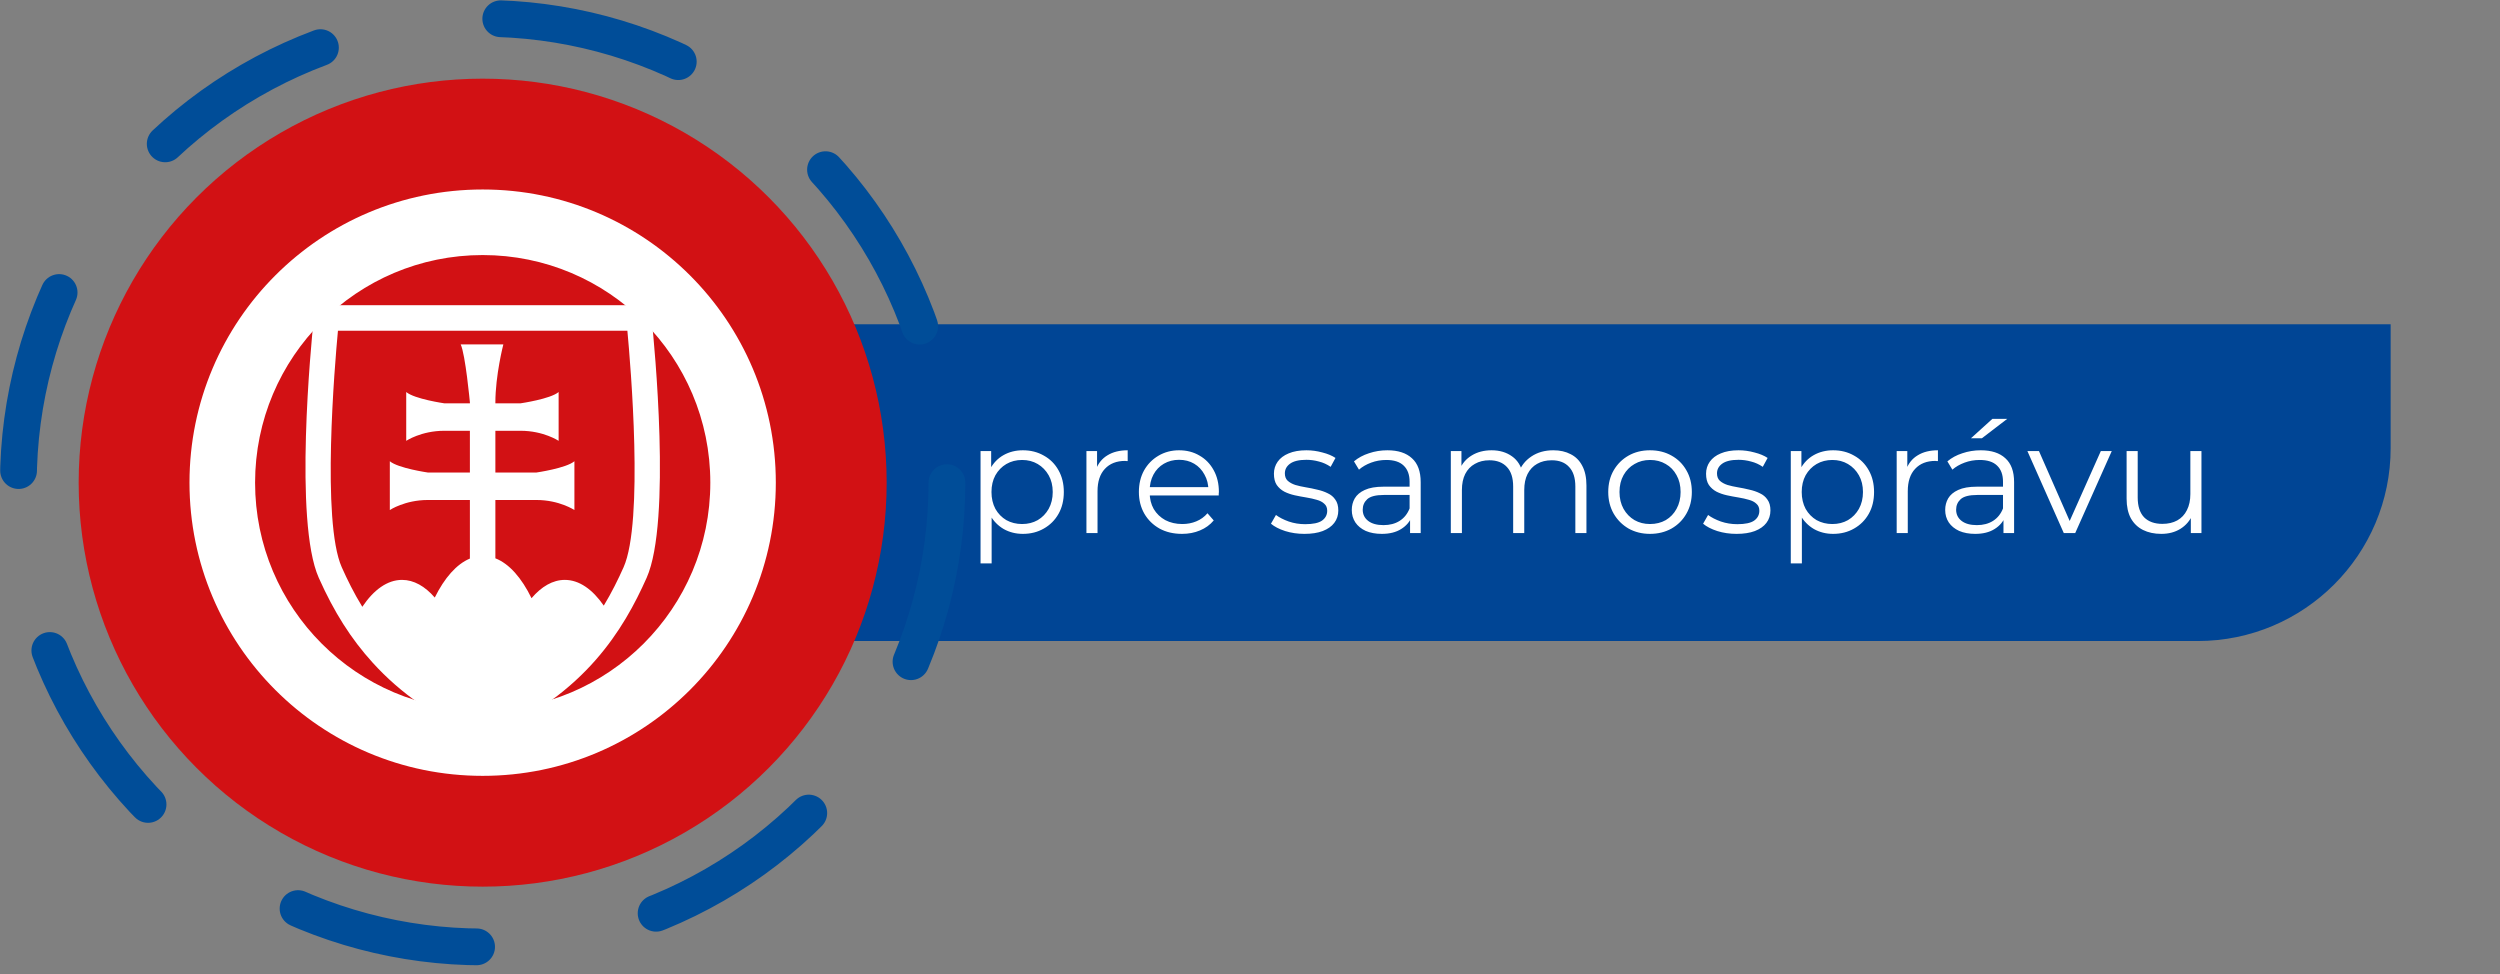 <svg xmlns="http://www.w3.org/2000/svg" width="272" height="106" viewBox="0 0 272 106" fill="none"><rect x="0" y="0" width="272" height="106" fill="#808080" stroke="none"/><path d="M90.256 35.282H260.103V48.744C260.103 60.342 250.701 69.744 239.103 69.744H90.256V35.282Z" fill="#004595"></path><circle cx="52.513" cy="52.513" r="43.955" fill="#D21114"></circle><circle cx="52.513" cy="52.513" r="50.513" stroke="#004D98" stroke-width="4" stroke-linecap="round" stroke-dasharray="20 20"></circle><path fill-rule="evenodd" clip-rule="evenodd" d="M52.516 20.616C34.901 20.616 20.616 34.898 20.616 52.513C20.616 70.128 34.897 84.413 52.513 84.413C70.128 84.413 84.409 70.132 84.409 52.513C84.409 34.894 70.135 20.616 52.516 20.616ZM52.516 77.283C38.838 77.283 27.753 66.195 27.753 52.516C27.753 38.838 38.838 27.75 52.516 27.75C66.195 27.75 77.283 38.838 77.283 52.513C77.283 66.188 66.195 77.279 52.516 77.279V77.283Z" fill="white"></path><path d="M70.927 34.989L70.85 34.277L70.741 33.204H34.287L34.175 34.277L34.105 34.989C33.877 37.197 31.956 56.74 34.68 62.861C36.338 66.58 38.196 69.515 40.545 72.098C43.556 75.411 47.23 77.977 51.783 79.944L51.931 80.007L52.155 80.101H52.968L53.196 80.007L53.34 79.944C63.664 75.488 67.856 68.473 70.356 62.861C73.079 56.733 71.158 37.197 70.931 34.989H70.927ZM67.846 61.715C67.253 63.043 66.559 64.456 65.69 65.893C64.466 64.12 63.012 63.092 61.452 63.092C60.148 63.092 58.914 63.811 57.83 65.084C56.751 62.868 55.398 61.329 53.897 60.744V54.399H58.37C60.856 54.399 62.496 55.492 62.496 55.492V50.182C61.609 50.939 58.37 51.409 58.37 51.409H53.897V46.869H56.649C59.135 46.869 60.779 47.963 60.779 47.963V42.652C59.892 43.409 56.649 43.879 56.649 43.879H53.897V43.812C53.897 40.822 54.763 37.474 54.763 37.474H50.125C50.637 38.568 51.124 43.767 51.124 43.767V43.879H48.327C48.327 43.879 45.088 43.409 44.197 42.652V47.963C44.197 47.963 45.838 46.869 48.327 46.869H51.124V51.409H46.543C46.543 51.409 43.304 50.939 42.413 50.182V55.492C42.413 55.492 44.054 54.399 46.543 54.399H51.124V60.772C49.673 61.375 48.358 62.875 47.303 65.013C46.234 63.783 45.025 63.092 43.742 63.092C42.143 63.092 40.66 64.172 39.419 66.02C38.511 64.54 37.793 63.082 37.183 61.715C34.974 56.751 36.419 39.686 36.769 35.984H68.259C68.606 39.686 70.051 56.748 67.846 61.715Z" fill="white"></path><path d="M111.29 58.085C110.519 58.085 109.822 57.909 109.199 57.558C108.576 57.195 108.077 56.68 107.703 56.011C107.34 55.331 107.159 54.504 107.159 53.529C107.159 52.554 107.34 51.733 107.703 51.064C108.066 50.384 108.559 49.868 109.182 49.517C109.805 49.166 110.508 48.99 111.29 48.99C112.14 48.99 112.899 49.183 113.568 49.568C114.248 49.942 114.781 50.475 115.166 51.166C115.551 51.846 115.744 52.634 115.744 53.529C115.744 54.436 115.551 55.229 115.166 55.909C114.781 56.589 114.248 57.122 113.568 57.507C112.899 57.892 112.14 58.085 111.29 58.085ZM106.683 61.298V49.075H107.839V51.761L107.72 53.546L107.89 55.348V61.298H106.683ZM111.205 57.014C111.84 57.014 112.406 56.872 112.905 56.589C113.404 56.294 113.8 55.886 114.095 55.365C114.39 54.832 114.537 54.22 114.537 53.529C114.537 52.838 114.39 52.231 114.095 51.71C113.8 51.189 113.404 50.781 112.905 50.486C112.406 50.191 111.84 50.044 111.205 50.044C110.57 50.044 109.998 50.191 109.488 50.486C108.989 50.781 108.593 51.189 108.298 51.71C108.015 52.231 107.873 52.838 107.873 53.529C107.873 54.22 108.015 54.832 108.298 55.365C108.593 55.886 108.989 56.294 109.488 56.589C109.998 56.872 110.57 57.014 111.205 57.014ZM118.204 58V49.075H119.36V51.506L119.241 51.081C119.491 50.401 119.91 49.885 120.499 49.534C121.089 49.171 121.82 48.99 122.692 48.99V50.163C122.647 50.163 122.602 50.163 122.556 50.163C122.511 50.152 122.466 50.146 122.42 50.146C121.48 50.146 120.743 50.435 120.21 51.013C119.678 51.58 119.411 52.39 119.411 53.444V58H118.204ZM128.603 58.085C127.674 58.085 126.858 57.892 126.155 57.507C125.452 57.11 124.903 56.572 124.506 55.892C124.109 55.201 123.911 54.413 123.911 53.529C123.911 52.645 124.098 51.863 124.472 51.183C124.857 50.503 125.379 49.97 126.036 49.585C126.705 49.188 127.453 48.99 128.28 48.99C129.119 48.99 129.861 49.183 130.507 49.568C131.164 49.942 131.68 50.475 132.054 51.166C132.428 51.846 132.615 52.634 132.615 53.529C132.615 53.586 132.609 53.648 132.598 53.716C132.598 53.773 132.598 53.835 132.598 53.903H124.829V53.002H131.952L131.476 53.359C131.476 52.713 131.334 52.141 131.051 51.642C130.779 51.132 130.405 50.735 129.929 50.452C129.453 50.169 128.903 50.027 128.28 50.027C127.668 50.027 127.118 50.169 126.631 50.452C126.144 50.735 125.764 51.132 125.492 51.642C125.22 52.152 125.084 52.736 125.084 53.393V53.58C125.084 54.26 125.231 54.861 125.526 55.382C125.832 55.892 126.251 56.294 126.784 56.589C127.328 56.872 127.946 57.014 128.637 57.014C129.181 57.014 129.685 56.918 130.15 56.725C130.626 56.532 131.034 56.238 131.374 55.841L132.054 56.623C131.657 57.099 131.159 57.462 130.558 57.711C129.969 57.96 129.317 58.085 128.603 58.085ZM141.918 58.085C141.181 58.085 140.484 57.983 139.827 57.779C139.17 57.564 138.654 57.297 138.28 56.98L138.824 56.028C139.187 56.3 139.651 56.538 140.218 56.742C140.785 56.935 141.38 57.031 142.003 57.031C142.853 57.031 143.465 56.901 143.839 56.64C144.213 56.368 144.4 56.011 144.4 55.569C144.4 55.24 144.292 54.985 144.077 54.804C143.873 54.611 143.601 54.47 143.261 54.379C142.921 54.277 142.541 54.192 142.122 54.124C141.703 54.056 141.283 53.977 140.864 53.886C140.456 53.795 140.082 53.665 139.742 53.495C139.402 53.314 139.124 53.07 138.909 52.764C138.705 52.458 138.603 52.05 138.603 51.54C138.603 51.053 138.739 50.616 139.011 50.231C139.283 49.846 139.68 49.545 140.201 49.33C140.734 49.103 141.38 48.99 142.139 48.99C142.717 48.99 143.295 49.069 143.873 49.228C144.451 49.375 144.927 49.574 145.301 49.823L144.774 50.792C144.377 50.52 143.952 50.327 143.499 50.214C143.046 50.089 142.592 50.027 142.139 50.027C141.334 50.027 140.739 50.169 140.354 50.452C139.98 50.724 139.793 51.075 139.793 51.506C139.793 51.846 139.895 52.112 140.099 52.305C140.314 52.498 140.592 52.651 140.932 52.764C141.283 52.866 141.663 52.951 142.071 53.019C142.49 53.087 142.904 53.172 143.312 53.274C143.731 53.365 144.111 53.495 144.451 53.665C144.802 53.824 145.08 54.056 145.284 54.362C145.499 54.657 145.607 55.048 145.607 55.535C145.607 56.056 145.46 56.51 145.165 56.895C144.882 57.269 144.462 57.564 143.907 57.779C143.363 57.983 142.7 58.085 141.918 58.085ZM153.415 58V56.028L153.364 55.705V52.407C153.364 51.648 153.148 51.064 152.718 50.656C152.298 50.248 151.669 50.044 150.831 50.044C150.253 50.044 149.703 50.14 149.182 50.333C148.66 50.526 148.218 50.781 147.856 51.098L147.312 50.197C147.765 49.812 148.309 49.517 148.944 49.313C149.578 49.098 150.247 48.99 150.95 48.99C152.106 48.99 152.995 49.279 153.619 49.857C154.253 50.424 154.571 51.291 154.571 52.458V58H153.415ZM150.338 58.085C149.669 58.085 149.085 57.977 148.587 57.762C148.099 57.535 147.725 57.229 147.465 56.844C147.204 56.447 147.074 55.994 147.074 55.484C147.074 55.019 147.181 54.6 147.397 54.226C147.623 53.841 147.986 53.535 148.485 53.308C148.995 53.07 149.675 52.951 150.525 52.951H153.602V53.852H150.559C149.697 53.852 149.097 54.005 148.757 54.311C148.428 54.617 148.264 54.997 148.264 55.45C148.264 55.96 148.462 56.368 148.859 56.674C149.255 56.98 149.811 57.133 150.525 57.133C151.205 57.133 151.788 56.98 152.276 56.674C152.774 56.357 153.137 55.903 153.364 55.314L153.636 56.147C153.409 56.736 153.012 57.207 152.446 57.558C151.89 57.909 151.188 58.085 150.338 58.085ZM169.001 48.99C169.726 48.99 170.355 49.132 170.888 49.415C171.432 49.687 171.851 50.106 172.146 50.673C172.452 51.24 172.605 51.954 172.605 52.815V58H171.398V52.934C171.398 51.993 171.171 51.285 170.718 50.809C170.276 50.322 169.647 50.078 168.831 50.078C168.219 50.078 167.686 50.208 167.233 50.469C166.791 50.718 166.445 51.087 166.196 51.574C165.958 52.05 165.839 52.628 165.839 53.308V58H164.632V52.934C164.632 51.993 164.405 51.285 163.952 50.809C163.499 50.322 162.864 50.078 162.048 50.078C161.447 50.078 160.92 50.208 160.467 50.469C160.014 50.718 159.662 51.087 159.413 51.574C159.175 52.05 159.056 52.628 159.056 53.308V58H157.849V49.075H159.005V51.489L158.818 51.064C159.09 50.418 159.526 49.914 160.127 49.551C160.739 49.177 161.459 48.99 162.286 48.99C163.159 48.99 163.901 49.211 164.513 49.653C165.125 50.084 165.522 50.735 165.703 51.608L165.227 51.421C165.488 50.696 165.947 50.112 166.604 49.67C167.273 49.217 168.072 48.99 169.001 48.99ZM179.516 58.085C178.655 58.085 177.879 57.892 177.187 57.507C176.507 57.11 175.969 56.572 175.572 55.892C175.176 55.201 174.977 54.413 174.977 53.529C174.977 52.634 175.176 51.846 175.572 51.166C175.969 50.486 176.507 49.953 177.187 49.568C177.867 49.183 178.644 48.99 179.516 48.99C180.4 48.99 181.182 49.183 181.862 49.568C182.554 49.953 183.092 50.486 183.477 51.166C183.874 51.846 184.072 52.634 184.072 53.529C184.072 54.413 183.874 55.201 183.477 55.892C183.092 56.572 182.554 57.11 181.862 57.507C181.171 57.892 180.389 58.085 179.516 58.085ZM179.516 57.014C180.162 57.014 180.735 56.872 181.233 56.589C181.732 56.294 182.123 55.886 182.406 55.365C182.701 54.832 182.848 54.22 182.848 53.529C182.848 52.826 182.701 52.214 182.406 51.693C182.123 51.172 181.732 50.769 181.233 50.486C180.735 50.191 180.168 50.044 179.533 50.044C178.899 50.044 178.332 50.191 177.833 50.486C177.335 50.769 176.938 51.172 176.643 51.693C176.349 52.214 176.201 52.826 176.201 53.529C176.201 54.22 176.349 54.832 176.643 55.365C176.938 55.886 177.335 56.294 177.833 56.589C178.332 56.872 178.893 57.014 179.516 57.014ZM188.934 58.085C188.197 58.085 187.5 57.983 186.843 57.779C186.185 57.564 185.67 57.297 185.296 56.98L185.84 56.028C186.202 56.3 186.667 56.538 187.234 56.742C187.8 56.935 188.395 57.031 189.019 57.031C189.869 57.031 190.481 56.901 190.855 56.64C191.229 56.368 191.416 56.011 191.416 55.569C191.416 55.24 191.308 54.985 191.093 54.804C190.889 54.611 190.617 54.47 190.277 54.379C189.937 54.277 189.557 54.192 189.138 54.124C188.718 54.056 188.299 53.977 187.88 53.886C187.472 53.795 187.098 53.665 186.758 53.495C186.418 53.314 186.14 53.07 185.925 52.764C185.721 52.458 185.619 52.05 185.619 51.54C185.619 51.053 185.755 50.616 186.027 50.231C186.299 49.846 186.695 49.545 187.217 49.33C187.749 49.103 188.395 48.99 189.155 48.99C189.733 48.99 190.311 49.069 190.889 49.228C191.467 49.375 191.943 49.574 192.317 49.823L191.79 50.792C191.393 50.52 190.968 50.327 190.515 50.214C190.061 50.089 189.608 50.027 189.155 50.027C188.35 50.027 187.755 50.169 187.37 50.452C186.996 50.724 186.809 51.075 186.809 51.506C186.809 51.846 186.911 52.112 187.115 52.305C187.33 52.498 187.608 52.651 187.948 52.764C188.299 52.866 188.679 52.951 189.087 53.019C189.506 53.087 189.92 53.172 190.328 53.274C190.747 53.365 191.127 53.495 191.467 53.665C191.818 53.824 192.096 54.056 192.3 54.362C192.515 54.657 192.623 55.048 192.623 55.535C192.623 56.056 192.475 56.51 192.181 56.895C191.897 57.269 191.478 57.564 190.923 57.779C190.379 57.983 189.716 58.085 188.934 58.085ZM199.444 58.085C198.674 58.085 197.977 57.909 197.353 57.558C196.73 57.195 196.231 56.68 195.857 56.011C195.495 55.331 195.313 54.504 195.313 53.529C195.313 52.554 195.495 51.733 195.857 51.064C196.22 50.384 196.713 49.868 197.336 49.517C197.96 49.166 198.662 48.99 199.444 48.99C200.294 48.99 201.054 49.183 201.722 49.568C202.402 49.942 202.935 50.475 203.32 51.166C203.706 51.846 203.898 52.634 203.898 53.529C203.898 54.436 203.706 55.229 203.32 55.909C202.935 56.589 202.402 57.122 201.722 57.507C201.054 57.892 200.294 58.085 199.444 58.085ZM194.837 61.298V49.075H195.993V51.761L195.874 53.546L196.044 55.348V61.298H194.837ZM199.359 57.014C199.994 57.014 200.561 56.872 201.059 56.589C201.558 56.294 201.955 55.886 202.249 55.365C202.544 54.832 202.691 54.22 202.691 53.529C202.691 52.838 202.544 52.231 202.249 51.71C201.955 51.189 201.558 50.781 201.059 50.486C200.561 50.191 199.994 50.044 199.359 50.044C198.725 50.044 198.152 50.191 197.642 50.486C197.144 50.781 196.747 51.189 196.452 51.71C196.169 52.231 196.027 52.838 196.027 53.529C196.027 54.22 196.169 54.832 196.452 55.365C196.747 55.886 197.144 56.294 197.642 56.589C198.152 56.872 198.725 57.014 199.359 57.014ZM206.359 58V49.075H207.515V51.506L207.396 51.081C207.645 50.401 208.064 49.885 208.654 49.534C209.243 49.171 209.974 48.99 210.847 48.99V50.163C210.801 50.163 210.756 50.163 210.711 50.163C210.665 50.152 210.62 50.146 210.575 50.146C209.634 50.146 208.897 50.435 208.365 51.013C207.832 51.58 207.566 52.39 207.566 53.444V58H206.359ZM217.978 58V56.028L217.927 55.705V52.407C217.927 51.648 217.712 51.064 217.281 50.656C216.862 50.248 216.233 50.044 215.394 50.044C214.816 50.044 214.266 50.14 213.745 50.333C213.224 50.526 212.782 50.781 212.419 51.098L211.875 50.197C212.328 49.812 212.872 49.517 213.507 49.313C214.142 49.098 214.81 48.99 215.513 48.99C216.669 48.99 217.559 49.279 218.182 49.857C218.817 50.424 219.134 51.291 219.134 52.458V58H217.978ZM214.901 58.085C214.232 58.085 213.649 57.977 213.15 57.762C212.663 57.535 212.289 57.229 212.028 56.844C211.767 56.447 211.637 55.994 211.637 55.484C211.637 55.019 211.745 54.6 211.96 54.226C212.187 53.841 212.549 53.535 213.048 53.308C213.558 53.07 214.238 52.951 215.088 52.951H218.165V53.852H215.122C214.261 53.852 213.66 54.005 213.32 54.311C212.991 54.617 212.827 54.997 212.827 55.45C212.827 55.96 213.025 56.368 213.422 56.674C213.819 56.98 214.374 57.133 215.088 57.133C215.768 57.133 216.352 56.98 216.839 56.674C217.338 56.357 217.7 55.903 217.927 55.314L218.199 56.147C217.972 56.736 217.576 57.207 217.009 57.558C216.454 57.909 215.751 58.085 214.901 58.085ZM214.442 47.681L216.771 45.573H218.386L215.632 47.681H214.442ZM224.541 58L220.58 49.075H221.838L225.476 57.354H224.881L228.57 49.075H229.76L225.782 58H224.541ZM235.149 58.085C234.39 58.085 233.727 57.943 233.16 57.66C232.594 57.377 232.152 56.952 231.834 56.385C231.528 55.818 231.375 55.11 231.375 54.26V49.075H232.582V54.124C232.582 55.076 232.815 55.796 233.279 56.283C233.755 56.759 234.418 56.997 235.268 56.997C235.892 56.997 236.43 56.872 236.883 56.623C237.348 56.362 237.699 55.988 237.937 55.501C238.187 55.014 238.311 54.43 238.311 53.75V49.075H239.518V58H238.362V55.552L238.549 55.994C238.266 56.651 237.824 57.167 237.223 57.541C236.634 57.904 235.943 58.085 235.149 58.085Z" fill="white"></path></svg>